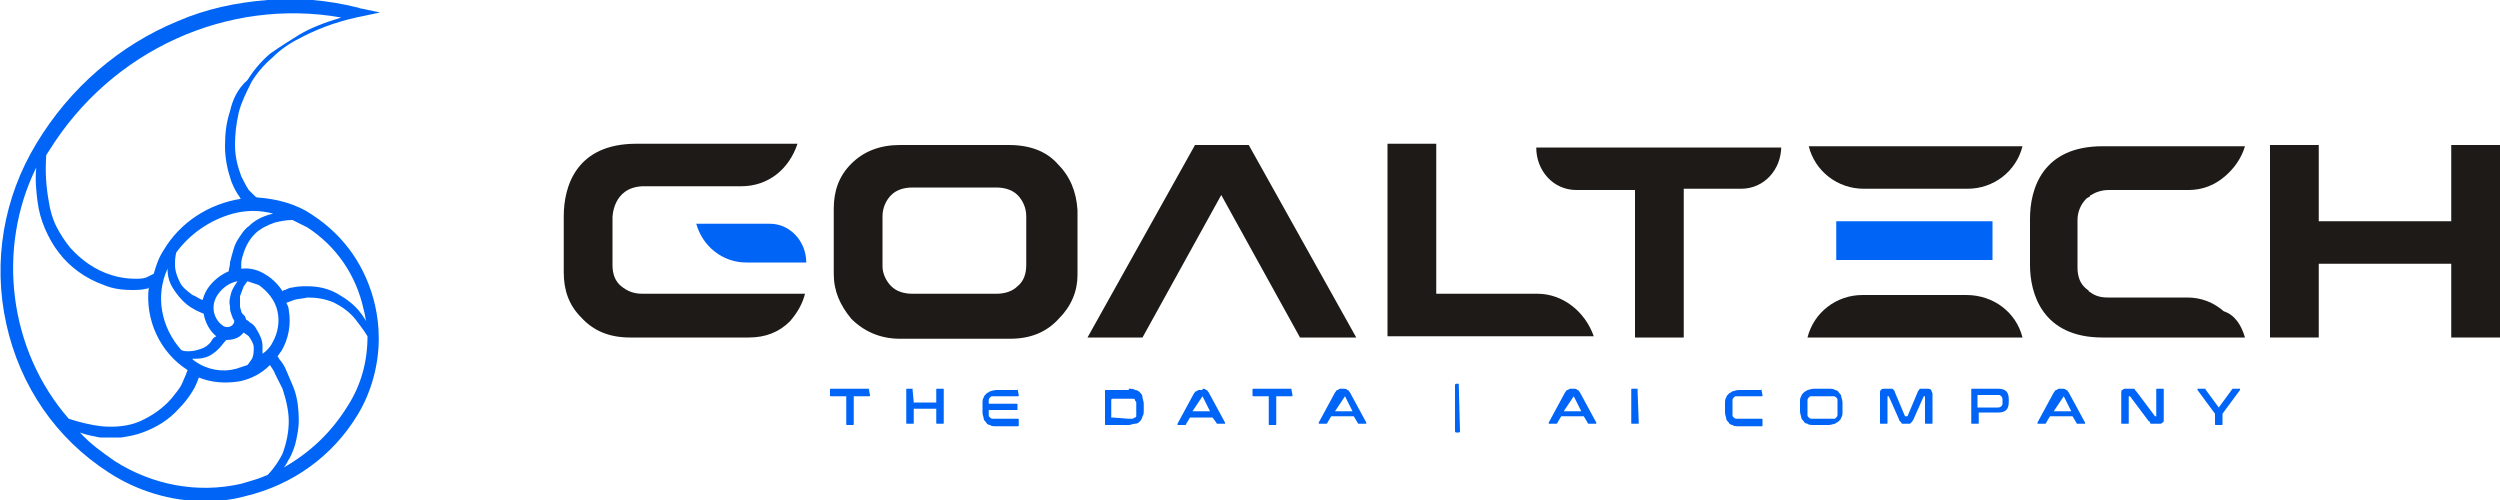 <?xml version="1.0" encoding="utf-8"?>
<!-- Generator: Adobe Illustrator 27.4.0, SVG Export Plug-In . SVG Version: 6.00 Build 0)  -->
<svg version="1.1" id="katman_1" xmlns="http://www.w3.org/2000/svg" xmlns:xlink="http://www.w3.org/1999/xlink" x="0px" y="0px"
	 viewBox="0 0 200 40" style="enable-background:new 0 0 200 40;" xml:space="preserve">
<style type="text/css">
	.st0{fill:#1D1A18;}
	.st1{fill:#0065F7;}
</style>
<g>
	<g>
		<polygon class="st0" points="196.1,11.6 196.1,17.7 185.5,17.7 185.5,11.6 181.6,11.6 181.6,18.8 181.6,18.8 181.6,27 185.5,27 
			185.5,21.1 196.1,21.1 196.1,27 200,27 200,11.6 		"/>
		<g>
			<path class="st0" d="M123,23.5h-8.1v-12H111l0,15.4h16.5C126.8,24.9,125,23.5,123,23.5z"/>
		</g>
		<path class="st0" d="M64.4,23.5c-0.2,0.8-0.6,1.5-1.2,2.2c-0.9,0.9-2,1.3-3.3,1.3h-9.5c-1.6,0-2.9-0.5-3.9-1.6
			c-1-1-1.4-2.2-1.4-3.6l0-4.5c0-2.4,1-5.8,5.8-5.8h12.9c-0.7,2.1-2.4,3.4-4.5,3.4h-7.9C49,15,49,17.4,49,17.4V19h0l0,2.2
			c0,0.7,0.2,1.3,0.7,1.7c0.5,0.4,1,0.6,1.7,0.6h7.5c0,0,0.1,0,0.1,0L64.4,23.5z"/>
		<g>
			<g>
				<path class="st0" d="M161.8,27L161.8,27l-17.2,0l0,0c0.5-2,2.3-3.4,4.4-3.4h8.3C159.5,23.6,161.3,25,161.8,27z"/>
			</g>
			<g>
				<path class="st0" d="M161.8,11.7L161.8,11.7c-0.5,2-2.3,3.4-4.4,3.4h-8.3c-2.1,0-3.9-1.4-4.4-3.4l0,0H161.8z"/>
			</g>
		</g>
		<polygon class="st0" points="108.5,27 104,27 97.7,15.6 91.4,27 87,27 95.6,11.6 99.9,11.6 		"/>
		<g>
			<path class="st0" d="M84.6,13.1c-0.9-1-2.2-1.5-3.9-1.5H72c-1.6,0-2.9,0.5-3.9,1.5c-1,1-1.4,2.2-1.4,3.6v5.2
				c0,1.4,0.5,2.5,1.4,3.6c1,1,2.3,1.6,3.9,1.6h8.8c1.6,0,2.9-0.5,3.9-1.6c1-1,1.5-2.2,1.5-3.5v-5.2C86.1,15.3,85.6,14.1,84.6,13.1z
				 M82.1,21.2c0,0.7-0.2,1.3-0.7,1.7c-0.4,0.4-1,0.6-1.7,0.6H73c-0.7,0-1.3-0.2-1.7-0.6c-0.4-0.4-0.7-1-0.7-1.6v-4
				c0-0.7,0.3-1.3,0.7-1.7c0.4-0.4,1-0.6,1.7-0.6h6.7c0.7,0,1.3,0.2,1.7,0.6c0.4,0.4,0.7,1,0.7,1.7V21.2z"/>
		</g>
		<path class="st0" d="M142.5,11.7L142.5,11.7c0,1.9-1.4,3.4-3.2,3.4h-4.6V27h-3.9V15.2h-4.7c-1.8,0-3.2-1.5-3.2-3.4v0H142.5z"/>
		<path class="st0" d="M179.6,27h-8.5c-0.1,0-0.2,0-0.3,0v0h-2.6c-4.8,0-5.8-3.5-5.8-5.8v-0.2h0v-3.3h0v-0.2c0-2.4,1-5.8,5.8-5.8
			h2.6v0c0.1,0,0.2,0,0.3,0h8.5c-0.3,1-0.9,1.8-1.6,2.4c-0.8,0.7-1.8,1.1-2.9,1.1l-6.4,0c-0.6,0-1.1,0.2-1.4,0.4c0,0-0.1,0-0.1,0.1
			c-0.1,0.1-0.2,0.1-0.3,0.2c-0.4,0.4-0.7,1-0.7,1.7v3.8c0,0.7,0.2,1.3,0.7,1.7c0.1,0.1,0.2,0.1,0.2,0.2c0,0,0,0,0,0
			c0.4,0.3,0.8,0.5,1.5,0.5l6.4,0c1.1,0,2.1,0.4,2.9,1.1C178.8,25.2,179.3,26,179.6,27z"/>
		<path class="st1" d="M59.7,21h4.8l0,0c0-1.7-1.3-3.1-2.9-3.1h-1v0h-4.9C56.2,19.7,57.8,21,59.7,21z"/>
		<rect x="146.9" y="17.7" class="st1" width="12.5" height="3.1"/>
		<g>
			<path class="st1" d="M69.5,31.1C69.6,31.1,69.6,31.2,69.5,31.1l0.1,0.5c0,0.1,0,0.1-0.1,0.1h-1.2v2.2c0,0.1,0,0.1-0.1,0.1h-0.4
				c-0.1,0-0.1,0-0.1-0.1v-2.2h-1.2c-0.1,0-0.1,0-0.1-0.1v-0.4c0-0.1,0-0.1,0.1-0.1H69.5z"/>
			<path class="st1" d="M73,31.1C73.1,31.1,73.1,31.2,73,31.1l0.1,1.1h1.8v-1c0-0.1,0-0.1,0.1-0.1h0.4c0.1,0,0.1,0,0.1,0.1v2.6
				c0,0.1,0,0.1-0.1,0.1H75c-0.1,0-0.1,0-0.1-0.1v-1.1h-1.8v1.1c0,0.1,0,0.1-0.1,0.1h-0.4c-0.1,0-0.1,0-0.1-0.1v-2.6
				c0-0.1,0-0.1,0.1-0.1H73z"/>
			<path class="st1" d="M81.4,31.1C81.5,31.1,81.5,31.2,81.4,31.1l0.1,0.5c0,0.1,0,0.1-0.1,0.1h-1.7c-0.1,0-0.2,0-0.3,0
				c-0.1,0-0.1,0-0.2,0.1c0,0-0.1,0.1-0.1,0.2c0,0.1,0,0.2,0,0.3v0h2.2c0.1,0,0.1,0,0.1,0.1v0.3c0,0.1,0,0.1-0.1,0.1h-2.2v0.1
				c0,0.1,0,0.2,0,0.3c0,0.1,0,0.1,0.1,0.2c0,0,0.1,0.1,0.2,0.1c0.1,0,0.2,0,0.3,0h1.7c0.1,0,0.1,0,0.1,0.1v0.4c0,0.1,0,0.1-0.1,0.1
				h-1.7c-0.2,0-0.4,0-0.5-0.1c-0.1,0-0.3-0.1-0.3-0.2c-0.1-0.1-0.2-0.2-0.2-0.3c0-0.1-0.1-0.3-0.1-0.5v-0.7c0-0.2,0-0.4,0.1-0.5
				c0-0.1,0.1-0.2,0.2-0.3c0.1-0.1,0.2-0.1,0.3-0.2c0.1,0,0.3-0.1,0.5-0.1H81.4z"/>
			<path class="st1" d="M90.3,31.1c0.2,0,0.4,0,0.5,0.1c0.2,0,0.3,0.1,0.4,0.2c0.1,0.1,0.2,0.2,0.2,0.4c0,0.1,0.1,0.3,0.1,0.5v0.5
				c0,0.2,0,0.4-0.1,0.5c0,0.1-0.1,0.3-0.2,0.4c-0.1,0.1-0.2,0.2-0.4,0.2c-0.2,0-0.3,0.1-0.5,0.1h-1.8c-0.1,0-0.1,0-0.1-0.1v-2.6
				c0-0.1,0-0.1,0.1-0.1H90.3z M89,33.4C89,33.4,89,33.4,89,33.4l1.3,0.1c0.1,0,0.2,0,0.3,0c0.1,0,0.1-0.1,0.2-0.1s0.1-0.1,0.1-0.2
				s0-0.2,0-0.3v-0.4c0-0.1,0-0.2,0-0.3c0-0.1-0.1-0.1-0.1-0.2s-0.1-0.1-0.2-0.1c-0.1,0-0.2,0-0.3,0H89c0,0-0.1,0-0.1,0.1V33.4z"/>
			<path class="st1" d="M96.2,31.1c0.1,0,0.2,0,0.3,0.1c0.1,0,0.1,0.1,0.2,0.2l1.3,2.4c0,0,0,0,0,0.1c0,0,0,0-0.1,0h-0.5
				c0,0-0.1,0-0.1-0.1L97,33.4h-1.8l-0.3,0.5c0,0,0,0.1-0.1,0.1h-0.5c0,0-0.1,0-0.1,0c0,0,0,0,0-0.1l1.3-2.4
				c0.1-0.1,0.1-0.2,0.2-0.2c0.1,0,0.1-0.1,0.2-0.1H96.2z M95.4,32.9h1.4l-0.6-1.2c0,0,0,0,0,0h0c0,0,0,0,0,0L95.4,32.9z"/>
			<path class="st1" d="M103.3,31.1C103.4,31.1,103.4,31.2,103.3,31.1l0.1,0.5c0,0.1,0,0.1-0.1,0.1h-1.2v2.2c0,0.1,0,0.1-0.1,0.1
				h-0.4c-0.1,0-0.1,0-0.1-0.1v-2.2h-1.2c-0.1,0-0.1,0-0.1-0.1v-0.4c0-0.1,0-0.1,0.1-0.1H103.3z"/>
			<path class="st1" d="M107.5,31.1c0.1,0,0.2,0,0.3,0.1c0.1,0,0.1,0.1,0.2,0.2l1.3,2.4c0,0,0,0,0,0.1c0,0,0,0-0.1,0h-0.5
				c0,0-0.1,0-0.1-0.1l-0.3-0.5h-1.8l-0.3,0.5c0,0,0,0.1-0.1,0.1h-0.5c0,0-0.1,0-0.1,0c0,0,0,0,0-0.1l1.3-2.4
				c0.1-0.1,0.1-0.2,0.2-0.2c0.1,0,0.1-0.1,0.2-0.1H107.5z M106.8,32.9h1.4l-0.6-1.2c0,0,0,0,0,0h0c0,0,0,0,0,0L106.8,32.9z"/>
			<path class="st1" d="M116.7,30.7C116.8,30.7,116.8,30.7,116.7,30.7l0.1,3.8c0,0,0,0.1-0.1,0.1h-0.2c0,0-0.1,0-0.1-0.1v-3.7
				c0,0,0-0.1,0.1-0.1H116.7z"/>
			<path class="st1" d="M125.9,31.1c0.1,0,0.2,0,0.3,0.1c0.1,0,0.1,0.1,0.2,0.2l1.3,2.4c0,0,0,0,0,0.1c0,0,0,0-0.1,0h-0.5
				c0,0-0.1,0-0.1-0.1l-0.3-0.5h-1.8l-0.3,0.5c0,0,0,0.1-0.1,0.1H124c0,0-0.1,0-0.1,0c0,0,0,0,0-0.1l1.3-2.4
				c0.1-0.1,0.1-0.2,0.2-0.2c0.1,0,0.1-0.1,0.2-0.1H125.9z M125.1,32.9h1.4l-0.6-1.2c0,0,0,0,0,0h0c0,0,0,0,0,0L125.1,32.9z"/>
			<path class="st1" d="M131,31.1C131.1,31.1,131.1,31.2,131,31.1l0.1,2.7c0,0.1,0,0.1-0.1,0.1h-0.4c-0.1,0-0.1,0-0.1-0.1v-2.6
				c0-0.1,0-0.1,0.1-0.1H131z"/>
			<path class="st1" d="M140.9,31.1C141,31.1,141,31.2,140.9,31.1l0.1,0.5c0,0.1,0,0.1-0.1,0.1h-1.7c-0.1,0-0.2,0-0.3,0
				c-0.1,0-0.1,0-0.2,0.1c0,0-0.1,0.1-0.1,0.2c0,0.1,0,0.2,0,0.3v0.6c0,0.1,0,0.2,0,0.3c0,0.1,0,0.1,0.1,0.2c0,0,0.1,0.1,0.2,0.1
				c0.1,0,0.2,0,0.3,0h1.7c0.1,0,0.1,0,0.1,0.1v0.4c0,0.1,0,0.1-0.1,0.1h-1.8c-0.2,0-0.4,0-0.5-0.1c-0.1,0-0.3-0.1-0.3-0.2
				c-0.1-0.1-0.2-0.2-0.2-0.3c0-0.1-0.1-0.3-0.1-0.5v-0.7c0-0.2,0-0.4,0.1-0.5c0-0.1,0.1-0.2,0.2-0.3c0.1-0.1,0.2-0.1,0.3-0.2
				c0.1,0,0.3-0.1,0.5-0.1H140.9z"/>
			<path class="st1" d="M146.3,31.1c0.2,0,0.4,0,0.5,0.1c0.1,0,0.3,0.1,0.3,0.2c0.1,0.1,0.2,0.2,0.2,0.3c0,0.1,0.1,0.3,0.1,0.5v0.7
				c0,0.2,0,0.4-0.1,0.5c0,0.1-0.1,0.2-0.2,0.3s-0.2,0.1-0.3,0.2c-0.1,0-0.3,0.1-0.5,0.1h-1.2c-0.2,0-0.4,0-0.5-0.1
				c-0.1,0-0.3-0.1-0.3-0.2c-0.1-0.1-0.2-0.2-0.2-0.3c0-0.1-0.1-0.3-0.1-0.5v-0.7c0-0.2,0-0.4,0.1-0.5c0-0.1,0.1-0.2,0.2-0.3
				c0.1-0.1,0.2-0.1,0.3-0.2c0.1,0,0.3-0.1,0.5-0.1H146.3z M144.6,32.9c0,0.1,0,0.2,0,0.3c0,0.1,0,0.1,0.1,0.2c0,0,0.1,0.1,0.2,0.1
				c0.1,0,0.2,0,0.3,0h1.2c0.1,0,0.2,0,0.3,0c0.1,0,0.1,0,0.2-0.1c0,0,0.1-0.1,0.1-0.2s0-0.2,0-0.3v-0.6c0-0.1,0-0.2,0-0.3
				s0-0.1-0.1-0.2c0,0-0.1-0.1-0.2-0.1c-0.1,0-0.2,0-0.3,0h-1.2c-0.1,0-0.2,0-0.3,0c-0.1,0-0.1,0-0.2,0.1c0,0-0.1,0.1-0.1,0.2
				c0,0.1,0,0.2,0,0.3V32.9z"/>
			<path class="st1" d="M151.2,31.1c0.1,0,0.1,0,0.1,0c0,0,0.1,0,0.1,0c0,0,0.1,0.1,0.1,0.1c0,0,0.1,0.1,0.1,0.2l0.8,1.9
				c0,0,0,0,0.1,0h0c0,0,0,0,0.1,0l0.8-1.9c0-0.1,0.1-0.1,0.1-0.2c0,0,0.1-0.1,0.1-0.1c0,0,0.1,0,0.1,0c0,0,0.1,0,0.1,0h0.4
				c0.1,0,0.2,0,0.3,0.1c0,0.1,0.1,0.2,0.1,0.3v2.3c0,0.1,0,0.1-0.1,0.1h-0.4c-0.1,0-0.1,0-0.1-0.1v-2.1c0,0,0,0,0,0h0
				c0,0,0,0-0.1,0l-0.8,1.8c0,0.1-0.1,0.1-0.1,0.2c0,0-0.1,0.1-0.1,0.1c0,0-0.1,0.1-0.1,0.1c0,0-0.1,0-0.2,0h-0.2
				c-0.1,0-0.1,0-0.2,0c0,0-0.1,0-0.1-0.1c0,0-0.1-0.1-0.1-0.1c0,0-0.1-0.1-0.1-0.2l-0.8-1.8c0,0,0,0-0.1,0h0c0,0,0,0,0,0v2.1
				c0,0.1,0,0.1-0.1,0.1h-0.4c-0.1,0-0.1,0-0.1-0.1v-2.3c0-0.2,0-0.3,0.1-0.3c0-0.1,0.1-0.1,0.3-0.1H151.2z"/>
			<path class="st1" d="M159.9,31.1c0.3,0,0.5,0.1,0.6,0.2c0.1,0.1,0.2,0.3,0.2,0.6v0.3c0,0.3-0.1,0.5-0.2,0.6
				c-0.1,0.1-0.3,0.2-0.6,0.2h-1.6v0.8c0,0.1,0,0.1-0.1,0.1h-0.4c-0.1,0-0.1,0-0.1-0.1v-2.6c0-0.1,0-0.1,0.1-0.1H159.9z M158.3,32.6
				h1.5c0.1,0,0.2,0,0.3-0.1c0.1-0.1,0.1-0.1,0.1-0.3v-0.2c0-0.1,0-0.2-0.1-0.3c-0.1-0.1-0.1-0.1-0.3-0.1h-1.5c0,0-0.1,0-0.1,0V32.6
				z"/>
			<path class="st1" d="M165,31.1c0.1,0,0.2,0,0.3,0.1c0.1,0,0.1,0.1,0.2,0.2l1.3,2.4c0,0,0,0,0,0.1c0,0,0,0-0.1,0h-0.5
				c0,0-0.1,0-0.1-0.1l-0.3-0.5H164l-0.3,0.5c0,0,0,0.1-0.1,0.1h-0.5c0,0-0.1,0-0.1,0c0,0,0,0,0-0.1l1.3-2.4
				c0.1-0.1,0.1-0.2,0.2-0.2c0.1,0,0.1-0.1,0.2-0.1H165z M164.3,32.9h1.4l-0.6-1.2c0,0,0,0,0,0h0c0,0,0,0,0,0L164.3,32.9z"/>
			<path class="st1" d="M170.4,31.1c0.1,0,0.1,0,0.2,0c0,0,0.1,0,0.1,0c0,0,0.1,0,0.1,0.1c0,0,0.1,0.1,0.1,0.1l1.5,2c0,0,0,0,0.1,0
				h0c0,0,0,0,0,0v-2.1c0-0.1,0-0.1,0.1-0.1h0.4c0.1,0,0.1,0,0.1,0.1v2.3c0,0.2,0,0.3-0.1,0.3c-0.1,0.1-0.1,0.1-0.3,0.1h-0.3
				c-0.1,0-0.1,0-0.2,0c0,0-0.1,0-0.1,0c0,0-0.1,0-0.1-0.1s-0.1-0.1-0.1-0.1l-1.5-2c0,0,0,0-0.1,0h0c0,0,0,0,0,0v2.1
				c0,0.1,0,0.1-0.1,0.1h-0.4c-0.1,0-0.1,0-0.1-0.1v-2.3c0-0.2,0-0.3,0.1-0.3c0.1-0.1,0.1-0.1,0.3-0.1H170.4z"/>
			<path class="st1" d="M176.4,31.1C176.5,31.1,176.5,31.2,176.4,31.1l1.1,1.5l1.1-1.5c0,0,0.1,0,0.1,0h0.5c0,0,0,0,0,0
				c0,0,0,0,0,0.1l-1.4,1.9v0.8c0,0.1,0,0.1-0.1,0.1h-0.4c-0.1,0-0.1,0-0.1-0.1v-0.8l-1.4-1.9c0,0,0,0,0-0.1s0,0,0,0H176.4z"/>
		</g>
	</g>
	<path class="st1" d="M30,24.4c-0.7-3-2.4-5.5-5-7.2c-1.3-0.9-2.9-1.3-4.4-1.4c-0.1,0-0.2-0.1-0.3-0.2c-0.1-0.1-0.3-0.3-0.4-0.4
		c-0.2-0.3-0.4-0.7-0.6-1.1c-0.3-0.8-0.5-1.6-0.5-2.5c0-0.9,0.1-1.7,0.3-2.6c0.2-0.8,0.6-1.6,1-2.4c0.4-0.7,1-1.4,1.7-2
		c0.6-0.6,1.3-1.1,2.1-1.5c1.3-0.7,2.8-1.3,4.6-1.7l1.9-0.4l-1.4-0.3c-0.2,0-0.3-0.1-0.4-0.1c-2.4-0.6-4.8-0.8-7.2-0.6
		c-2.5,0.2-4.9,0.7-7.2,1.7C9.6,3.6,5.6,7,2.9,11.5c-2.6,4.3-3.5,9.4-2.4,14.4c1.1,5,4,9.2,8.2,11.9c2.3,1.5,5,2.3,7.7,2.3
		c1.1,0,2.1-0.1,3.2-0.4c3.8-0.9,7-3.2,9-6.5c1.1-1.8,1.7-4,1.7-6.1C30.3,26.1,30.2,25.3,30,24.4L30,24.4z M9.2,36.9
		c-1-0.7-2-1.4-2.8-2.3C6.9,34.8,7.5,34.9,8,35C8.6,35,9.2,35,9.7,35c0.6-0.1,1.2-0.2,1.7-0.4c1.1-0.4,2.1-1,2.9-1.9
		c0.4-0.4,0.8-0.9,1.1-1.4c0.2-0.3,0.3-0.6,0.4-0.8c0-0.1,0.1-0.2,0.1-0.3c1,0.4,2.1,0.5,3.3,0.3c0.9-0.2,1.7-0.6,2.4-1.3
		c0.1,0.2,0.3,0.4,0.4,0.7c0.2,0.4,0.4,0.8,0.6,1.2c0.3,0.9,0.5,1.8,0.5,2.6c0,0.9-0.2,1.8-0.5,2.6c-0.3,0.6-0.7,1.2-1.2,1.7
		c-0.7,0.3-1.4,0.5-2.1,0.7C15.8,39.5,12.2,38.8,9.2,36.9z M3,16.1c0.1,0.8,0.3,1.5,0.6,2.2c0.3,0.7,0.7,1.4,1.1,1.9
		c0.9,1.2,2.2,2.1,3.6,2.6c0.7,0.3,1.5,0.4,2.2,0.4c0.4,0,0.8,0,1.2-0.1c0.1,0,0.1,0,0.2-0.1c-0.3,2.6,0.9,5.2,3.1,6.6c0,0,0,0,0,0
		c0,0.1-0.1,0.2-0.1,0.3c-0.1,0.2-0.2,0.5-0.3,0.7c-0.2,0.5-0.6,0.9-0.9,1.3c-0.7,0.8-1.6,1.4-2.5,1.8c-0.9,0.4-2,0.5-3.1,0.4
		c-0.8-0.1-1.7-0.3-2.6-0.6c-4.8-5.5-5.8-13.6-2.6-20.1C2.8,14.4,2.9,15.3,3,16.1z M18,11.7c0,1,0.2,1.9,0.5,2.8
		c0.2,0.5,0.4,0.9,0.7,1.3c0,0.1,0.1,0.1,0.1,0.1c-2.6,0.4-4.9,1.9-6.2,4.1c-0.4,0.6-0.6,1.2-0.8,1.9c-0.2,0.1-0.4,0.2-0.6,0.3
		c-0.3,0.1-0.6,0.1-0.9,0.1c-0.6,0-1.3-0.1-1.9-0.3c-1.3-0.4-2.4-1.2-3.3-2.2c-0.4-0.5-0.8-1.1-1.1-1.7c-0.3-0.6-0.5-1.3-0.6-2
		c-0.2-1.1-0.3-2.3-0.2-3.7c0.1-0.1,0.1-0.2,0.2-0.3c5-8.1,14.3-12.3,23.4-10.7c-1.3,0.4-2.4,0.8-3.4,1.4c-0.8,0.5-1.6,1-2.3,1.5
		c-0.7,0.6-1.3,1.3-1.8,2.1C19,7.1,18.6,8,18.4,8.9C18.1,9.8,18,10.7,18,11.7z M21,27.7c0-0.5-0.2-0.9-0.5-1.4
		c-0.1-0.2-0.3-0.4-0.5-0.5c-0.1-0.1-0.2-0.2-0.3-0.2c0-0.1-0.1-0.2-0.1-0.3l-0.1-0.1l0,0c0,0,0,0-0.1-0.1c0,0-0.1-0.1-0.1-0.2
		c0-0.1-0.1-0.2-0.1-0.4c0-0.2,0-0.5,0-0.8c0.1-0.3,0.2-0.5,0.3-0.8c0.1-0.1,0.2-0.3,0.3-0.4c0.3,0.1,0.6,0.2,0.9,0.3
		c0.7,0.5,1.3,1.2,1.5,2.1c0.2,0.9,0,1.8-0.4,2.5c-0.2,0.4-0.5,0.7-0.8,0.9C21,28.2,21,27.9,21,27.7z M19,22.5
		c-0.2,0.3-0.4,0.6-0.5,0.9c-0.1,0.4-0.2,0.7-0.1,1.1c0,0.2,0,0.4,0.1,0.6c0,0.1,0.1,0.2,0.1,0.3c0,0.1,0.1,0.1,0.1,0.2
		c0.1,0.1,0,0.3-0.1,0.4c-0.2,0.2-0.5,0.2-0.7,0.1c-0.8-0.5-1.1-1.6-0.5-2.5C17.8,23,18.4,22.6,19,22.5C19.1,22.5,19.1,22.5,19,22.5
		z M16.9,27.3c-0.2,0.3-0.5,0.5-0.8,0.6c-0.3,0.1-0.6,0.2-1,0.2c-0.2,0-0.4,0-0.6-0.1c-1.6-1.8-2.1-4.3-1.1-6.5c0,0.5,0.1,1,0.4,1.5
		c0.3,0.5,0.7,1,1.2,1.4c0.4,0.3,0.8,0.5,1.3,0.7c0.1,0.7,0.5,1.4,1,1.8C17.1,27,17,27.1,16.9,27.3z M16.4,28.6
		c0.4-0.1,0.8-0.4,1.1-0.7c0.2-0.2,0.4-0.5,0.6-0.7c0.4,0,0.9-0.1,1.2-0.4c0.1-0.1,0.2-0.2,0.2-0.2c0.1,0.1,0.3,0.2,0.4,0.3
		c0.2,0.3,0.4,0.6,0.4,0.9c0,0.3,0,0.7-0.2,1c-0.1,0.1-0.2,0.3-0.3,0.4c-0.3,0.1-0.6,0.2-0.9,0.3c-1.1,0.3-2.3,0.1-3.3-0.6
		c-0.1-0.1-0.2-0.1-0.2-0.2C15.7,28.7,16.1,28.7,16.4,28.6z M28.9,25.1c-0.5-0.7-1.2-1.2-1.9-1.6c-0.7-0.4-1.5-0.6-2.4-0.6
		c0,0,0,0,0,0c-0.4,0-0.8,0-1.2,0.1c-0.2,0-0.4,0.1-0.6,0.2c-0.1,0-0.1,0-0.2,0.1c-0.3-0.5-0.8-1-1.3-1.3c-0.6-0.4-1.3-0.6-2-0.5
		c0-0.1,0-0.3,0-0.4c0-0.3,0.1-0.6,0.2-0.9c0.2-0.6,0.5-1.1,0.9-1.5c0.4-0.4,1-0.7,1.6-0.9c0.4-0.1,0.9-0.2,1.4-0.2
		c0.4,0.2,0.8,0.4,1.2,0.6c2.3,1.5,3.9,3.8,4.5,6.6c0.1,0.3,0.1,0.6,0.2,0.9C29.1,25.4,29,25.2,28.9,25.1z M21.8,17.1
		c-0.8,0.2-1.4,0.5-1.9,1c-0.3,0.2-0.5,0.5-0.7,0.8c-0.2,0.3-0.4,0.6-0.5,1c-0.1,0.3-0.2,0.7-0.3,1.1c0,0.3-0.1,0.5-0.1,0.7
		c-0.7,0.3-1.3,0.8-1.7,1.4c-0.2,0.3-0.3,0.6-0.4,0.9c-0.3-0.1-0.5-0.3-0.8-0.4c-0.4-0.3-0.8-0.6-1-1c-0.2-0.4-0.4-0.9-0.4-1.4
		c0-0.3,0-0.6,0.1-1c1.1-1.5,2.7-2.6,4.5-3.1c1.1-0.3,2.2-0.3,3.3,0C21.9,17,21.9,17.1,21.8,17.1z M22.7,37.4
		c0.2-0.2,0.3-0.5,0.5-0.8c0.2-0.4,0.4-0.9,0.5-1.4c0.1-0.5,0.2-1,0.2-1.5c0-1-0.1-2-0.5-2.9c-0.2-0.5-0.4-0.9-0.6-1.4
		c-0.1-0.2-0.3-0.5-0.4-0.6c-0.1-0.1-0.1-0.2-0.2-0.3c0.1-0.1,0.2-0.3,0.3-0.4c0.6-1,0.8-2.2,0.6-3.3c0-0.2-0.1-0.4-0.2-0.6
		c0,0,0,0,0.1,0c0.2-0.1,0.3-0.1,0.5-0.2c0.3-0.1,0.7-0.1,1.1-0.2c0.7,0,1.4,0.1,2.1,0.4c0.6,0.3,1.2,0.7,1.7,1.3
		c0.3,0.4,0.7,0.9,1,1.4c0,2-0.5,3.9-1.6,5.6C26.5,34.6,24.8,36.2,22.7,37.4z"/>
</g>
</svg>
